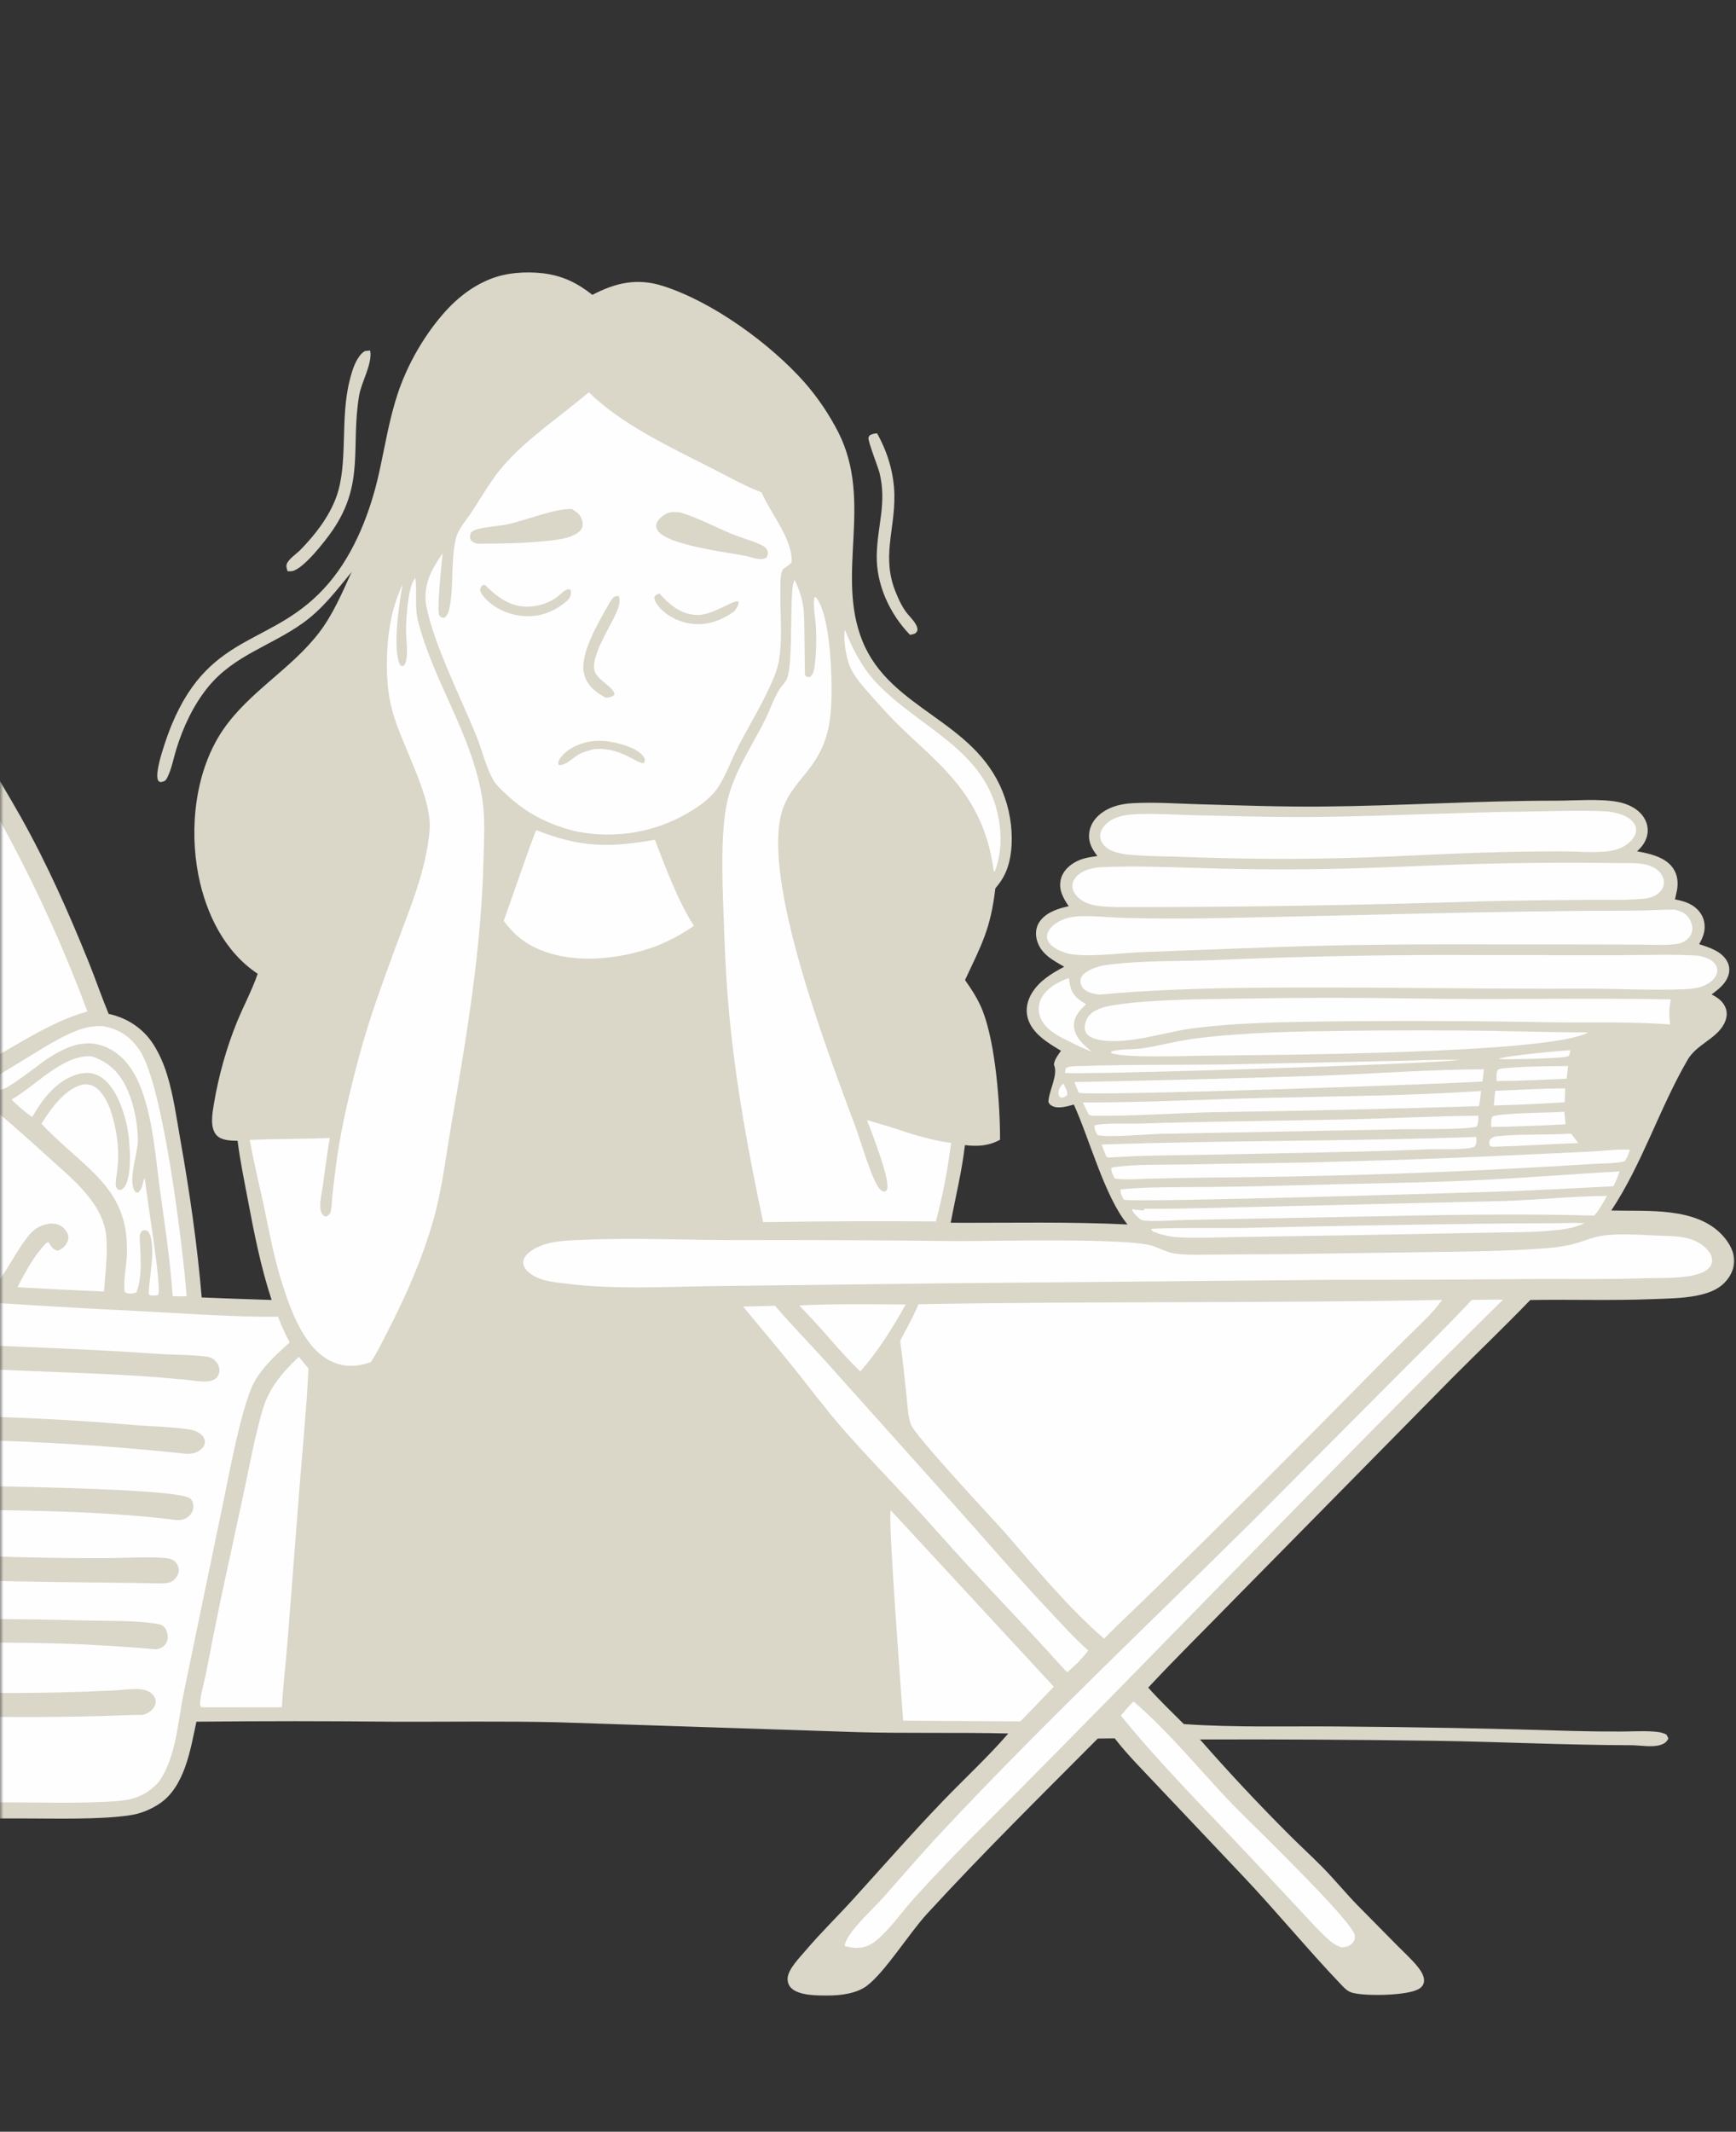 <?xml version="1.0" encoding="UTF-8"?> <svg xmlns="http://www.w3.org/2000/svg" width="255" height="313" viewBox="0 0 255 313" fill="none"><rect x="0" y="0" width="255" height="313" fill="#333333" stroke="none"/><mask id="mask0_633_1195" style="mask-type:alpha" maskUnits="userSpaceOnUse" x="0" y="0" width="255" height="313"><rect width="255" height="313" fill="#F2F2F2"></rect></mask><g mask="url(#mask0_633_1195)"><path d="M79.824 40.13C77.233 39.836 74.377 40.008 71.944 40.998C68.82 42.269 66.389 44.424 64.299 47.038C61.758 50.217 59.681 53.991 58.404 57.851C57.162 61.605 56.539 65.566 55.684 69.42C54.424 75.1 52.118 81.111 48.325 85.586C40.347 95 31.047 92.408 25.235 106.379C24.65 107.783 22.598 113.331 23.212 114.553C23.335 114.797 23.332 114.726 23.628 114.84C24.155 114.721 24.32 114.673 24.581 114.152C25.205 112.91 25.483 111.35 25.893 110.019C26.9 106.75 28.417 103.502 30.592 100.843C34.396 96.191 39.841 94.829 44.533 91.448C47.436 89.356 49.402 86.696 51.654 83.983C50.287 86.986 48.919 90.196 46.915 92.831C42.818 98.217 36.563 101.576 32.744 107.186C28.679 113.158 27.77 121.557 29.149 128.524C30.264 134.157 32.971 139.732 37.854 142.98C37.021 145.4 35.783 147.677 34.814 150.046C33.263 153.835 32.089 158.062 31.416 162.102C31.194 163.431 30.806 165.529 31.775 166.642C32.504 167.479 33.881 167.475 34.901 167.504C35.253 170.344 35.84 173.163 36.37 175.974C37.315 180.986 38.297 186.019 39.899 190.871C36.474 190.767 33.051 190.644 29.628 190.503C28.964 182.692 27.866 175.097 26.499 167.385C25.936 164.209 25.495 160.891 24.545 157.804C24.071 156.264 23.407 154.719 22.54 153.356C21.044 151.003 18.673 149.447 15.964 148.869C14.914 146.36 14.04 143.772 13.02 141.248C10.066 133.938 6.902 126.813 3.04 119.928C-0.59 113.534 -4.456 107.286 -8.559 101.184C-11.013 97.509 -27.115 74.989 -30.079 74.452C-30.491 74.377 -30.901 74.574 -31.221 74.819C-34.207 77.099 -46.209 105.757 -48.039 110.681C-50.218 116.589 -52.158 122.575 -53.861 128.637C-54.968 132.565 -56.046 136.525 -56.878 140.521C-57.341 142.743 -57.459 145.229 -58.216 147.358C-58.959 149.445 -60.515 151.328 -61.605 153.256C-64.349 158.113 -68.133 166.076 -68.69 171.534C-69.295 177.468 -67.537 195.783 -63.904 200.095C-63.82 200.195 -63.733 200.293 -63.645 200.389C-63.556 200.484 -63.465 200.578 -63.372 200.669C-63.279 200.76 -63.183 200.849 -63.086 200.935C-62.988 201.022 -62.888 201.106 -62.787 201.187C-62.685 201.269 -62.581 201.348 -62.475 201.424C-62.37 201.501 -62.263 201.575 -62.153 201.646C-62.044 201.717 -61.933 201.785 -61.82 201.851C-61.708 201.917 -61.593 201.98 -61.478 202.04C-61.362 202.1 -61.245 202.158 -61.126 202.212C-61.008 202.266 -60.888 202.318 -60.767 202.366C-60.646 202.415 -60.523 202.46 -60.4 202.502C-60.277 202.545 -60.153 202.584 -60.027 202.621C-59.902 202.657 -59.776 202.69 -59.649 202.72C-59.522 202.75 -59.395 202.777 -59.266 202.801C-59.138 202.825 -59.01 202.846 -58.88 202.863C-58.751 202.881 -58.621 202.895 -58.491 202.906C-58.321 204.714 -58.14 206.521 -57.949 208.326C-59.283 208.91 -60.364 209.707 -61.157 210.952C-61.986 212.252 -62.324 213.709 -62.411 215.23C-62.629 219.049 -61.713 222.858 -61.149 226.616C-60.626 230.101 -60.227 233.646 -59.446 237.083C-58.49 241.293 -56.428 244.205 -52.766 246.503C-52.328 248.621 -51.953 250.749 -51.643 252.889C-56.174 252.289 -60.565 251.681 -64.912 250.173C-66.158 249.741 -71.23 247.168 -72.039 247.422C-72.436 247.546 -72.735 247.839 -72.896 248.217C-73.028 248.52 -73.054 248.925 -72.86 249.211C-72.328 250.012 -70.918 250.549 -70.077 250.954C-63.904 253.928 -57.494 254.8 -50.783 255.649C-50.443 257.752 -50.013 259.745 -48.458 261.326C-47.456 262.345 -46.141 263.024 -44.752 263.336C-42.264 263.895 -34.715 263.287 -31.743 263.25C-29.84 264.3 -27.993 265.117 -25.867 265.607C-22.339 266.419 -18.53 266.504 -14.925 266.668C-8.796 266.937 -2.664 267.048 3.471 267.002C8.094 267.007 14.791 267.196 19.174 266.519C20.661 266.289 22.017 265.73 23.283 264.925C27.137 262.472 27.967 256.905 28.85 252.794C38.556 252.692 48.263 252.693 57.969 252.797C65.961 252.82 73.938 252.693 81.929 252.88L126.205 254.336C133.506 254.53 140.812 254.346 148.111 254.524C145.105 257.995 141.646 261.175 138.458 264.491C133.941 269.188 129.661 274.075 125.283 278.897C123.031 281.379 120.616 283.721 118.442 286.272C117.548 287.35 115.694 289.145 115.688 290.563C115.686 291.061 115.864 291.545 116.222 291.898C117.363 293.022 120.014 292.996 121.529 293C123.428 293.005 125.837 292.727 127.379 291.538C130.08 289.457 133.51 283.902 136.162 281.012C144.261 272.184 152.805 263.76 161.253 255.269L163.738 255.24C165.698 257.766 167.977 260.005 170.156 262.338L182.606 275.488C187.537 280.693 192.126 286.311 197.072 291.474C197.532 291.954 197.974 292.417 198.639 292.591C198.714 292.611 198.791 292.625 198.867 292.643C200.813 293.102 206.6 293.016 208.34 292.075C208.758 291.849 209.092 291.488 209.164 291.005C209.277 290.257 208.795 289.484 208.359 288.92C207.472 287.773 206.316 286.748 205.297 285.716L199.378 279.721C197.637 277.934 196.06 275.992 194.312 274.215C192.674 272.551 190.942 270.979 189.295 269.323C184.798 264.825 180.454 260.185 176.261 255.402C187.737 255.369 199.214 255.434 210.69 255.596C220.34 255.739 229.975 256.226 239.628 256.25C240.955 256.253 242.738 256.611 243.991 256.18C244.489 256.009 244.841 255.758 245.062 255.264C245.079 255.224 244.81 254.744 244.781 254.69C244.194 254.365 243.545 254.286 242.882 254.24C241.292 254.13 239.641 254.231 238.043 254.238C235.632 254.242 233.221 254.213 230.811 254.149C219.448 253.796 208.083 253.579 196.716 253.499C189.153 253.424 181.43 253.678 173.889 253.142C172.126 251.383 170.317 249.65 168.659 247.791C172.888 243.254 177.33 238.899 181.656 234.454L213.431 202.205C217.204 198.421 221.072 194.727 224.779 190.878C230.774 190.778 236.762 190.989 242.755 190.748C244.935 190.66 247.184 190.656 249.327 190.215C250.64 189.944 251.987 189.517 253.012 188.623C253.953 187.802 254.667 186.593 254.734 185.327C254.812 183.861 253.989 182.452 253.032 181.404C249.149 177.155 241.907 177.88 236.679 177.738C241.256 170.842 243.74 162.756 247.896 155.606C249.189 153.382 251.936 152.616 253.169 150.473C253.571 149.773 253.788 148.899 253.519 148.112C253.159 147.057 252.365 146.509 251.42 146.015C252.378 145.283 253.342 144.578 253.809 143.417C254.081 142.74 254.095 141.971 253.775 141.306C253.003 139.703 251.148 139.139 249.59 138.629C249.9 138.066 250.176 137.527 250.31 136.893C250.512 135.933 250.358 134.905 249.792 134.091C248.878 132.778 247.529 132.34 246.04 132.055C246.137 131.643 246.228 131.23 246.312 130.815C246.541 129.648 246.436 128.428 245.727 127.434C244.577 125.822 242.313 125.329 240.477 124.997C241.124 124.391 241.65 123.731 241.899 122.865C242.172 121.916 242.024 120.949 241.511 120.108C240.699 118.773 239.169 118.035 237.678 117.749C235.005 117.238 231.191 117.566 228.423 117.565C217.008 117.559 205.635 118.329 194.227 118.424C188.151 118.475 182.094 118.256 176.021 118.083C172.825 117.992 169.544 117.75 166.352 117.933C164.739 118.025 163.164 118.381 161.836 119.349C160.896 120.035 160.169 121.025 160.006 122.198C159.811 123.609 160.357 124.607 161.194 125.688C160.004 125.867 158.955 125.998 157.885 126.61C156.909 127.169 156.056 128.033 155.811 129.164C155.484 130.681 156.168 131.856 156.981 133.059C156.802 133.098 156.624 133.139 156.446 133.181C155.003 133.523 153.333 134.2 152.564 135.558C152.117 136.347 152.085 137.236 152.329 138.096C152.894 140.089 154.667 140.988 156.324 141.948C154.494 142.91 152.686 143.995 151.576 145.809C150.904 146.906 150.614 148.183 150.954 149.444C151.576 151.751 153.943 153.136 155.848 154.282C155.42 154.896 154.895 155.55 154.805 156.309C155.498 157.792 154.061 160.106 154 161.792C154.161 162.142 154.245 162.232 154.615 162.415C155.473 162.837 156.861 162.429 157.732 162.178C160.039 167.201 162.261 175.727 165.626 179.788C156.991 179.359 148.295 179.572 139.647 179.536C140.36 175.715 141.289 172.011 141.739 168.136C143.621 168.355 145.187 168.269 146.894 167.353C146.906 162.103 146.231 153.356 144.384 148.528C143.733 146.825 142.795 145.38 141.751 143.896C144.219 138.636 145.501 136.396 146.207 130.43C147.015 129.491 147.595 128.565 147.995 127.391C148.36 126.321 148.538 125.184 148.594 124.058C148.61 123.724 148.618 123.391 148.616 123.057C148.614 122.723 148.603 122.39 148.583 122.056C148.563 121.723 148.534 121.391 148.496 121.059C148.458 120.727 148.411 120.397 148.355 120.068C148.299 119.739 148.234 119.412 148.161 119.086C148.087 118.761 148.005 118.437 147.913 118.116C147.822 117.795 147.722 117.477 147.613 117.161C147.505 116.846 147.387 116.533 147.262 116.224C143.036 105.682 130.8 104.229 126.702 94.169C122.691 84.323 128.334 73.746 123.136 63.462C122.463 62.151 121.714 60.884 120.888 59.664C120.062 58.444 119.165 57.278 118.197 56.166C113.157 50.48 104.71 44.325 97.406 41.998C93.599 40.785 90.475 41.496 87.011 43.293C84.769 41.525 82.672 40.506 79.824 40.13Z" fill="#DAD6C8"></path><path d="M-32.526 189.463C-36.149 189.213 -44.276 188.928 -47.203 191.061C-47.618 191.364 -47.82 191.645 -47.898 192.148C-46.656 194.843 -42.433 194.789 -40.829 199.965C-39.768 203.391 -39.764 208.55 -39.47 212.25C-38.865 219.893 -38.141 227.525 -37.299 235.145C-36.654 241.423 -36.312 248.137 -34.395 254.175C-33.576 256.752 -32.508 259.072 -30.433 260.871C-28.839 262.253 -26.936 262.982 -24.891 263.418C-21.663 264.106 -18.22 264.214 -14.93 264.357C-9.625 264.588 -4.341 264.634 0.967 264.639C6.299 264.645 11.717 264.834 17.038 264.47C19.745 264.285 21.63 263.564 23.435 261.503C25.896 257.775 26.109 252.939 26.97 248.653L32.645 221.299C33.559 216.962 35.358 206.991 37.177 203.271C38.33 200.914 40.621 198.831 42.551 197.112C41.901 195.875 41.33 194.642 40.84 193.334C33.988 193.389 27.123 192.834 20.281 192.503C2.668 191.649 -14.912 190.296 -32.526 189.463Z" fill="#FEFEFE"></path><path d="M-28.304 196.363C-29.735 196.285 -31.707 195.952 -33.043 196.491C-33.543 196.692 -33.884 197.021 -34.065 197.54C-34.237 198.029 -34.151 198.794 -33.856 199.221C-33.726 199.41 -33.594 199.509 -33.403 199.634C-33.077 199.847 -32.624 199.917 -32.245 199.944C-31.152 200.02 -30.02 199.922 -28.919 199.952L-19.578 200.239L4.274 201.299C11.598 201.606 19.006 201.775 26.301 202.501C27.656 202.507 30.273 203.22 31.431 202.567C31.822 202.347 32.097 201.994 32.189 201.549C32.311 200.962 32.103 200.342 31.711 199.9C31.38 199.527 30.897 199.267 30.404 199.201C28.191 198.903 25.769 198.946 23.527 198.809C18.504 198.461 13.477 198.183 8.445 197.977L-28.304 196.363Z" fill="#DAD6C8"></path><path d="M-27.507 207.365C-28.415 207.271 -29.805 207.087 -30.636 207.519C-31.189 207.805 -31.6 208.389 -31.816 208.955C-31.792 209.239 -31.829 209.419 -31.649 209.656C-31.003 210.508 -29.555 210.777 -28.552 210.89C-20.361 211.81 -11.98 211.295 -3.753 211.435C6.178 211.667 16.084 212.292 25.966 213.312C27.098 213.433 28.213 213.68 29.235 213.03C29.651 212.765 30.027 212.36 30.09 211.849C30.134 211.493 30.005 211.157 29.787 210.88C29.413 210.403 28.846 210.129 28.266 209.987C26.526 209.561 21.795 209.414 19.774 209.243C11.451 208.522 3.112 208.084 -5.242 207.929C-9.619 207.851 -14.001 208.025 -18.378 207.916C-21.428 207.84 -24.466 207.606 -27.507 207.365Z" fill="#DAD6C8"></path><path d="M-27.906 217.382C-28.708 217.249 -29.943 217.113 -30.672 217.538C-31.049 217.757 -31.305 218.188 -31.436 218.595C-31.572 219.018 -31.532 219.435 -31.272 219.807C-30.765 220.53 -29.746 220.791 -28.924 220.906C-23.455 221.669 -16.175 221.558 -10.582 221.626C1.167 221.769 13.14 221.697 24.816 223.049C25.768 223.169 26.721 223.391 27.553 222.765C28.008 222.421 28.337 221.969 28.399 221.391C28.451 220.911 28.313 220.392 27.964 220.045C26.102 218.192 -13.92 218.113 -19.57 217.951C-22.354 217.848 -25.133 217.658 -27.906 217.382Z" fill="#DAD6C8"></path><path d="M-28.56 226.748C-29.156 226.71 -29.831 226.682 -30.355 227.026C-30.773 227.301 -31.209 227.956 -31.259 228.461C-31.302 228.903 -31.091 229.243 -30.79 229.541C-30.313 230.012 -29.553 230.273 -28.914 230.412C-26.079 231.027 -21.961 231.049 -18.977 231.275C-4.785 232.354 9.447 232.23 23.67 232.487C24.18 232.477 24.825 232.46 25.276 232.191C25.721 231.926 26.155 231.297 26.248 230.793C26.342 230.28 26.119 229.697 25.758 229.33C25.462 229.029 25.112 228.893 24.708 228.823C22.843 228.498 17.496 228.786 15.31 228.787C0.581 228.796 -13.898 228.14 -28.56 226.748Z" fill="#DAD6C8"></path><path d="M-30.049 236.765C-30.458 236.792 -30.881 236.81 -31.216 237.086C-31.582 237.388 -31.778 237.915 -31.85 238.37C-31.941 238.94 -31.859 239.581 -31.465 240.028C-31.175 240.355 -30.871 240.409 -30.46 240.481C-27.377 241.024 -23.814 240.867 -20.667 240.966C-10.812 241.278 -0.943 241.046 8.916 241.319C13.576 241.47 18.228 241.751 22.873 242.16C23.217 242.136 23.486 242.045 23.783 241.874C23.834 241.845 23.884 241.813 23.932 241.779C23.98 241.745 24.026 241.708 24.07 241.668C24.114 241.629 24.156 241.588 24.196 241.544C24.235 241.5 24.273 241.455 24.308 241.408C24.343 241.36 24.376 241.311 24.406 241.26C24.436 241.209 24.463 241.157 24.488 241.103C24.512 241.05 24.534 240.995 24.553 240.939C24.572 240.883 24.588 240.826 24.601 240.769C24.732 240.214 24.539 239.411 24.19 238.966C23.887 238.58 23.439 238.491 22.981 238.415C19.724 237.876 15.553 238.027 12.197 237.926C2.582 237.636 -7.03 237.763 -16.643 237.52C-21.12 237.417 -25.589 237.165 -30.049 236.765Z" fill="#DAD6C8"></path><path d="M-27.407 247.315C-27.811 247.255 -28.218 247.202 -28.626 247.175C-29.271 247.132 -29.701 247.209 -30.194 247.663C-30.632 248.067 -31.163 248.577 -31.137 249.221C-31.127 249.503 -30.933 249.776 -30.728 249.956C-30.199 250.418 -29.5 250.635 -28.825 250.776C-26.158 251.334 -21.958 251.279 -19.11 251.444C-6.144 252.196 6.827 252.314 19.805 251.797C20.248 251.799 20.838 251.859 21.26 251.711C21.909 251.484 22.592 250.947 22.809 250.27C22.957 249.809 22.842 249.353 22.564 248.968C22.529 248.92 22.491 248.873 22.452 248.828C21.928 248.234 21.091 248.048 20.332 248.012C19.152 247.955 17.876 248.155 16.689 248.213C14.054 248.338 11.418 248.433 8.781 248.499C0.265 248.694 -8.245 248.551 -16.749 248.072C-20.281 247.884 -23.907 247.806 -27.407 247.315Z" fill="#DAD6C8"></path><path d="M-19.782 90.747C-21.029 91.093 -22.131 92.168 -23.367 92.633C-28.138 94.427 -32.808 94.144 -37.706 93.14C-40.188 99.431 -42.974 105.603 -45.387 111.921C-48.075 118.957 -50.379 126.365 -52.261 133.654C-54.153 140.985 -55.617 148.681 -56.313 156.223C-56.769 161.165 -56.831 166.076 -56.874 171.034C-57.088 196.033 -53.463 221.157 -49.606 245.809C-45.996 245.332 -42.275 245.355 -38.636 245.256C-39.856 234.988 -40.909 224.702 -41.796 214.399C-42.158 210.438 -42.117 206.316 -42.7 202.4C-43.323 198.212 -45.365 197.485 -48.44 195.183C-49.367 194.489 -50.261 193.51 -50.393 192.308C-50.48 191.513 -50.166 190.813 -49.677 190.203C-47.534 187.529 -43.905 187.322 -40.771 186.954C-40.438 176.936 -39.138 168.257 -34.905 159.074C-33.746 156.559 -32.478 154.054 -30.822 151.827C-28.837 149.158 -26.128 146.732 -22.707 146.286C-15.399 145.334 -7.829 151.957 -2.474 156.17C2.458 153.474 7.386 150.054 12.834 148.504C12.024 146.32 11.177 144.151 10.293 141.996C9.409 139.841 8.49 137.701 7.534 135.577C6.578 133.453 5.587 131.346 4.56 129.255C3.533 127.165 2.471 125.092 1.374 123.038C0.277 120.983 -0.854 118.947 -2.02 116.931C-3.186 114.914 -4.385 112.918 -5.618 110.942C-6.851 108.966 -8.117 107.011 -9.416 105.078C-10.715 103.144 -12.046 101.234 -13.409 99.345C-15.48 96.451 -17.533 93.506 -19.782 90.747Z" fill="#FEFEFE"></path><path d="M86.493 57.601C82.476 61.013 77.281 64.481 73.888 68.446C72.138 70.491 70.765 72.904 69.302 75.157C68.541 76.328 67.346 77.588 66.998 78.943C66.158 82.206 66.714 86.061 65.99 89.392C65.865 89.969 65.706 90.407 65.208 90.739L64.775 90.628C64.684 90.518 64.552 90.433 64.503 90.3C64.156 89.354 64.874 82.734 65.012 81.233C64.15 82.556 63.254 83.861 62.82 85.399C62.509 86.502 62.387 87.799 62.61 88.93C63.761 94.768 67.747 102.519 70.073 108.313C70.876 110.313 71.406 112.755 72.503 114.593C72.94 115.326 73.714 116.021 74.332 116.604C77.062 119.18 79.943 120.75 83.528 121.788C83.87 121.89 84.216 121.979 84.564 122.055C84.938 122.132 85.313 122.2 85.69 122.259C86.067 122.318 86.445 122.368 86.825 122.409C87.204 122.449 87.584 122.48 87.965 122.502C88.346 122.524 88.728 122.536 89.109 122.539C89.491 122.542 89.872 122.536 90.254 122.521C90.635 122.505 91.015 122.48 91.395 122.446C91.775 122.411 92.154 122.368 92.532 122.315C92.91 122.262 93.286 122.2 93.661 122.128C94.036 122.057 94.409 121.977 94.78 121.887C95.151 121.797 95.519 121.699 95.885 121.591C96.251 121.483 96.615 121.366 96.975 121.241C97.335 121.115 97.692 120.981 98.046 120.838C98.4 120.695 98.75 120.543 99.096 120.383C99.442 120.223 99.785 120.054 100.123 119.877C100.46 119.7 100.794 119.515 101.123 119.322C101.452 119.128 101.776 118.927 102.095 118.718C103.259 117.946 104.419 117.055 105.254 115.921C106.463 114.279 107.412 111.614 108.37 109.75C110.132 106.322 112.226 102.995 113.696 99.427C113.899 98.939 114.069 98.44 114.205 97.93C114.341 97.42 114.443 96.903 114.511 96.379C114.934 93.268 114.575 90.036 114.633 86.9C114.649 86.016 114.589 84.993 114.792 84.131C114.902 83.663 115.051 83.502 115.447 83.26C115.811 83.038 116.019 82.843 116.3 82.522C116.381 79.123 113.334 75.572 111.996 72.574L111.878 72.308C109.449 71.379 107.093 70.051 104.775 68.867C98.601 65.713 91.487 62.458 86.493 57.601Z" fill="#FEFEFE"></path><path d="M99.954 75.249C99.333 75.171 98.621 75.127 98.025 75.359C97.512 75.56 96.659 76.23 96.481 76.776C96.352 77.173 96.368 77.468 96.579 77.837C97.85 80.055 107.019 81.104 109.651 81.643C110.612 81.89 111.721 82.38 112.631 81.845C112.782 81.44 112.872 81.248 112.703 80.812C112.567 80.461 112.25 80.217 111.921 80.06C110.483 79.374 108.879 78.97 107.403 78.359C104.926 77.334 102.526 76.021 99.954 75.249Z" fill="#DAD6C8"></path><path d="M84.014 74.743C81.558 74.62 77.299 76.387 74.637 76.963C73.212 77.271 71.719 77.299 70.308 77.656C69.863 77.769 69.528 77.877 69.174 78.186C69.039 78.613 69.002 78.815 69.114 79.251C69.498 79.67 69.623 79.682 70.151 79.835C73.336 79.814 76.597 79.792 79.769 79.477C81.324 79.323 84.41 79.114 85.374 77.724C85.632 77.353 85.607 76.895 85.519 76.473C85.334 75.591 84.741 75.187 84.014 74.743Z" fill="#DAD6C8"></path><path d="M90.871 87.479L90.238 87.608C89.826 87.961 89.593 88.391 89.336 88.86C87.942 91.4 84.914 96.254 85.868 99.225C86.358 100.748 87.585 101.729 88.965 102.433C89.459 102.401 89.912 102.367 90.262 101.982C90.208 100.912 87.869 99.929 87.385 98.64C86.63 96.633 89.442 92.332 90.332 90.388C90.746 89.486 91.243 88.461 90.871 87.479Z" fill="#DAD6C8"></path><path d="M71.167 85.839C71.094 85.864 71.015 85.875 70.949 85.914C70.595 86.12 70.589 86.313 70.522 86.676C70.627 86.977 70.731 87.2 70.929 87.454C72.277 89.179 74.519 90.22 76.671 90.429C79.218 90.676 81.326 89.883 83.242 88.261C83.39 88.101 83.58 87.92 83.682 87.722C83.884 87.329 83.923 87.004 83.828 86.588C83.459 86.496 83.381 86.496 83.022 86.697C82.627 86.918 82.24 87.335 81.876 87.616C80.714 88.514 79.103 89.034 77.642 89.076C74.931 89.156 73.001 87.622 71.167 85.839Z" fill="#DAD6C8"></path><path d="M96.863 87.151C96.445 87.292 96.38 87.29 96.122 87.64C96.124 88.021 96.228 88.272 96.427 88.588C97.396 90.126 99.343 91.178 101.092 91.502C103.61 91.97 105.762 91.23 107.795 89.795C107.834 89.756 107.876 89.719 107.912 89.677C108.227 89.307 108.514 88.806 108.493 88.311C107.612 88.061 104.703 90.392 102.311 90.296C99.954 90.202 98.37 88.784 96.863 87.151Z" fill="#DAD6C8"></path><path d="M88.818 108.8C88.12 108.781 87.422 108.758 86.729 108.866C85.138 109.113 83.163 109.985 82.252 111.382C82.028 111.725 81.943 111.904 82.05 112.312C83.023 112.522 84.312 111.097 85.18 110.678C85.782 110.388 86.462 110.213 87.103 110.027C90.978 109.498 93.641 112.251 94.589 112.047C94.724 111.643 94.799 111.514 94.54 111.121C93.593 109.68 90.398 108.959 88.818 108.8Z" fill="#DAD6C8"></path><path d="M211.839 190.866C186.207 191.359 160.553 191.041 134.917 191.499C134.15 193.343 133.15 195.103 132.224 196.872C132.597 199.493 132.846 202.132 133.137 204.764C133.293 206.179 133.335 207.792 133.795 209.146C134.35 210.783 146.009 223.213 147.778 225.199C152.252 230.395 157.004 236.141 162.184 240.608C164.613 238.117 167.199 235.77 169.665 233.314C179.865 223.332 189.969 213.254 199.976 203.079C202.253 200.747 204.557 198.441 206.887 196.162C208.575 194.492 210.453 192.803 211.839 190.866Z" fill="#FEFEFE"></path><path d="M60.998 84.873C59.909 86.025 59.639 91.008 59.641 92.639C59.643 93.995 59.995 95.993 59.577 97.269C59.458 97.632 59.405 97.662 59.087 97.829L58.764 97.632C57.606 95.267 58.648 88.431 59.146 85.781C57.631 89.002 57.017 92.307 56.867 95.857C56.745 98.735 56.873 101.519 57.611 104.312C58.962 109.42 63.508 116.924 63.104 121.885C62.631 127.692 60.204 133.377 58.21 138.794C56.235 144.161 54.257 149.501 52.772 155.03C51.484 159.824 50.268 164.863 49.538 169.772C49.283 171.604 49.053 173.44 48.846 175.278C48.758 176.102 48.762 177.075 48.57 177.872C48.474 178.269 48.276 178.412 47.948 178.615C47.688 178.56 47.597 178.596 47.419 178.371C47.129 178.003 47.059 177.595 47.04 177.137C47.002 176.191 47.269 175.243 47.395 174.31C47.721 171.894 48.029 169.489 48.442 167.085C44.522 167.249 40.596 167.2 36.674 167.372C37.311 170.768 38.124 174.151 38.857 177.529C39.571 181.094 40.28 184.707 41.364 188.181C42.594 192.124 44.578 197.859 48.528 199.821C50.493 200.797 52.449 200.716 54.463 200.002C55.374 198.651 56.083 197.15 56.831 195.704C59.587 190.38 62.007 184.921 63.651 179.145C64.977 174.488 65.515 169.628 66.341 164.865C68.564 152.057 70.687 139.448 71.016 126.419C71.095 123.27 71.315 120.06 70.786 116.941C69.21 107.636 63.645 100.028 61.401 91.169C60.869 89.067 61.304 86.973 60.998 84.873Z" fill="#FEFEFE"></path><path d="M116.738 85.176C115.846 86.069 116.61 96.987 115.626 99.597C115.424 100.134 114.908 100.598 114.587 101.079C113.707 102.398 113.12 104.199 112.402 105.648C110.473 109.541 107.78 113.391 106.826 117.681C105.859 122.024 106.084 128.641 106.24 133.156C106.422 138.423 106.616 143.709 107.115 148.958C108.094 159.241 109.948 169.355 112.103 179.448C120.559 179.309 129.015 179.273 137.472 179.341C138.497 175.498 139.192 171.763 139.717 167.818C136.758 167.441 133.843 166.5 131.023 165.55L127.351 164.452C128.019 166.22 130.812 173.281 130.299 174.642C130.206 174.887 130.11 174.873 129.894 174.979C129.577 174.888 129.396 174.778 129.182 174.531C128.068 173.243 126.448 167.576 125.737 165.658C121.878 155.245 112.548 131.142 114.59 120.267C115.773 113.972 121.383 113.421 122.053 104.254C122.323 100.56 122.122 90.333 119.813 87.662L119.615 87.73C119.408 89.056 119.761 90.635 119.84 91.984C119.947 93.816 119.894 95.907 119.667 97.734C119.581 98.425 119.489 98.992 118.924 99.433L118.478 99.361C118.399 99.269 118.288 99.198 118.242 99.087C118.198 98.978 118.213 90.686 118.021 89.293C117.815 87.798 117.385 86.534 116.738 85.176Z" fill="#FEFEFE"></path><path d="M243.644 181.433C240.925 181.321 237.775 181.03 235.095 181.48C233.99 181.665 232.879 182.131 231.805 182.46C230.395 182.891 228.907 183.123 227.44 183.244C221.302 183.749 215.058 183.76 208.9 183.852L189.666 184.134L178.945 184.198C176.931 184.205 174.752 184.326 172.756 184.083C171.542 183.936 170.458 183.325 169.313 182.939C165.713 181.724 146.1 182.235 140.58 182.222C129.677 182.101 118.774 182.055 107.871 182.084C100.569 182.081 93.175 181.71 85.886 182.033C83.452 182.141 80.765 182.126 78.575 183.32C77.878 183.7 77.015 184.319 76.864 185.159C76.788 185.583 76.945 185.994 77.204 186.324C78.464 187.928 80.984 188.246 82.88 188.439C89.977 189.382 97.823 188.928 105.003 188.833L138.133 188.434L196.044 187.909C205.777 187.925 215.51 187.886 225.243 187.791C230.676 187.769 236.127 187.865 241.557 187.683C243.882 187.605 248.968 187.889 250.793 186.396C251.199 186.063 251.485 185.597 251.492 185.058C251.501 184.41 251.128 183.836 250.694 183.386C248.817 181.438 246.13 181.504 243.644 181.433Z" fill="#FEFEFE"></path><path d="M-0.477 163.218C-4.528 164.788 -10.513 170.501 -13.25 173.846C-16.918 178.329 -17.721 182.036 -17.142 187.714C-11.894 188.349 -6.129 188.848 -0.848 188.992C0.862 186.814 2.097 184.283 3.725 182.042C4.736 180.651 5.61 179.919 7.325 179.651C7.749 179.659 8.194 179.661 8.595 179.821C9.187 180.056 9.81 180.68 9.988 181.3C10.114 181.743 10.005 182.19 9.772 182.574C9.463 183.085 9.006 183.502 8.419 183.639C7.759 183.474 7.488 182.94 7.128 182.397L6.853 182.458C5.15 184.142 3.635 186.86 2.572 189.009C6.803 189.246 11.036 189.455 15.27 189.636C15.48 187.073 15.808 184.319 15.631 181.756C15.281 176.682 10.522 173.03 7.052 169.866C4.58 167.608 2.07 165.392 -0.477 163.218Z" fill="#FEFEFE"></path><path d="M237.649 126.724C230.183 126.619 222.64 126.676 215.178 126.909C207.629 127.144 200.098 127.555 192.543 127.626C187.201 127.693 181.86 127.636 176.521 127.456C171.682 127.327 166.733 127.107 161.897 127.326C160.704 127.38 159.416 127.622 158.458 128.385C157.938 128.799 157.497 129.434 157.516 130.127C157.531 130.679 157.846 131.221 158.214 131.614C159.71 133.214 162.122 133.092 164.136 133.188C182.083 133.201 200.025 132.916 217.963 132.333C223.153 132.221 228.344 132.149 233.535 132.117C236.111 132.091 238.792 132.212 241.354 131.971C242.199 131.892 243.024 131.673 243.677 131.099C244.1 130.727 244.393 130.211 244.414 129.64C244.438 128.977 244.1 128.366 243.643 127.909C242.196 126.463 239.553 126.766 237.649 126.724Z" fill="#FEFEFE"></path><path d="M220.773 190.833C219.243 190.791 217.707 190.846 216.177 190.87C212.224 195.114 208.047 199.16 203.962 203.277L183.977 223.342C168.616 238.579 152.85 253.436 138.073 269.257C135.177 272.358 132.414 275.594 129.598 278.768C128.258 280.279 124.231 283.879 124.071 285.728C124.669 285.893 125.234 286.015 125.859 286.01C127.326 286 128.284 285.36 129.321 284.389C131.155 282.673 132.652 280.512 134.338 278.642C137.564 275.09 140.884 271.628 144.297 268.256C169.962 242.617 194.896 216.261 220.773 190.833Z" fill="#FEFEFE"></path><path d="M236.049 119.138C232.299 118.943 228.464 119.105 224.711 119.152C214.702 119.276 204.71 119.774 194.704 119.939C188.342 120.044 181.96 119.844 175.598 119.698C172.855 119.634 170.076 119.444 167.335 119.524C165.905 119.566 164.376 119.702 163.135 120.475C162.461 120.895 161.744 121.623 161.624 122.446C161.545 122.99 161.676 123.478 162.003 123.915C162.845 125.041 164.295 125.276 165.589 125.471C168.599 125.755 171.697 125.732 174.724 125.847C182.946 126.152 191.169 126.182 199.393 125.937C205.238 125.766 211.078 125.402 216.924 125.218C221.081 125.072 225.24 125 229.4 125.003C231.566 125.002 233.876 125.234 236.019 125.011C236.971 124.912 237.892 124.676 238.707 124.159C239.386 123.728 240.184 122.974 240.302 122.131C240.379 121.582 240.236 121.124 239.882 120.706C238.968 119.627 237.382 119.306 236.049 119.138Z" fill="#FEFEFE"></path><path d="M246.044 133.561C243.953 133.548 241.863 133.698 239.77 133.701C219.514 133.74 199.278 134.419 179.027 134.803C174.418 134.898 169.81 134.888 165.201 134.774C163.113 134.724 160.995 134.47 158.912 134.519C158.007 134.54 157.104 134.649 156.252 134.971C155.333 135.318 154.301 135.989 153.912 136.934C153.748 137.333 153.74 137.757 153.941 138.147C154.444 139.123 155.583 139.577 156.549 139.913C156.603 139.929 156.656 139.948 156.71 139.963C159.259 140.677 164.955 139.897 167.831 139.795C176.807 139.477 185.786 139.059 194.765 138.846C206.99 138.557 219.264 138.687 231.495 138.675L240.901 138.695C242.699 138.701 244.654 138.857 246.426 138.572C246.794 138.513 247.018 138.454 247.341 138.264C247.912 137.927 248.376 137.47 248.532 136.808C248.69 136.141 248.482 135.442 248.126 134.874C247.617 134.062 246.93 133.801 246.044 133.561Z" fill="#FEFEFE"></path><path d="M43.898 199.219C41.524 201.457 39.525 203.779 38.588 206.961C37.445 210.841 36.712 214.915 35.868 218.872L32.509 234.436C31.726 238.192 30.974 241.954 30.254 245.722C29.993 247.072 29.535 248.519 29.394 249.876C29.357 250.237 29.372 250.348 29.537 250.655L30.07 250.692L41.407 250.678C41.583 247.396 41.991 244.104 42.251 240.825L44.047 217.737C44.497 212.139 45.049 206.533 45.312 200.922C44.82 200.375 44.365 199.788 43.898 199.219Z" fill="#FEFEFE"></path><path d="M249.49 140.324C245.801 140.077 241.997 140.247 238.295 140.244L217.644 140.236C204.571 140.152 191.504 140.395 178.444 140.966C173.329 141.157 168.017 141.012 162.942 141.624C161.929 141.746 160.908 141.985 160.001 142.465C159.477 142.743 158.857 143.163 158.731 143.786C158.641 144.228 158.758 144.608 158.999 144.979C159.486 145.728 160.651 145.903 161.443 146.042C168.752 145.355 176.71 145.107 184.07 145.037C200.329 144.883 216.587 145.237 232.847 145.164C237.784 145.141 242.799 145.469 247.725 145.225C248.636 145.18 249.534 145.067 250.375 144.691C251.128 144.356 251.908 143.775 252.169 142.959C252.306 142.534 252.26 142.077 252.03 141.693C251.514 140.829 250.407 140.519 249.49 140.324Z" fill="#FEFEFE"></path><path d="M130.846 221.755C130.378 222.543 132.426 249.222 132.66 252.644L149.89 252.749L152.218 250.345L154.792 247.657L130.846 221.755Z" fill="#FEFEFE"></path><path d="M78.782 121.891C78.439 122.353 74.588 133.589 73.995 135.208C75.204 136.864 76.671 138.216 78.53 139.105C83.94 141.692 90.754 140.934 96.219 138.984C98.28 138.17 100.123 137.208 101.935 135.93C99.772 132.706 97.612 127.058 96.21 123.303C89.435 124.483 85.251 124.443 78.782 121.891Z" fill="#FEFEFE"></path><path d="M207.577 146.605C199.228 146.463 190.88 146.47 182.532 146.625C176.848 146.713 169.479 146.712 163.933 147.53C162.841 147.692 161.642 147.923 160.693 148.511C159.956 148.968 159.518 149.609 159.37 150.466C159.281 150.978 159.352 151.495 159.723 151.889C160.623 152.846 162.865 152.894 164.115 152.857C167.885 152.744 171.574 151.456 175.317 150.976C181.816 150.142 188.416 150.077 194.961 149.979C206.002 149.859 217.043 149.901 228.083 150.106C233.808 150.175 239.636 149.988 245.342 150.42C245.114 149.098 245.182 148.044 245.416 146.74C232.812 146.488 220.187 146.814 207.577 146.605Z" fill="#FEFEFE"></path><path d="M113.84 191.72L109.161 191.849C111.699 194.937 114.301 197.976 116.798 201.097C119.103 203.978 121.328 206.967 123.759 209.742C127.022 213.465 130.49 217.04 133.854 220.674C136.672 223.719 139.39 226.855 142.208 229.902C146.721 234.78 151.344 239.569 155.786 244.511L156.755 245.539C157.9 244.58 158.964 243.527 159.865 242.336C157.78 240.527 155.902 238.385 154.006 236.379C149.343 231.444 144.956 226.331 140.439 221.271L121.255 199.851C118.806 197.123 116.221 194.507 113.84 191.72Z" fill="#FEFEFE"></path><path d="M-19.496 157.536C-20.855 157.438 -21.751 157.483 -22.837 158.404C-25.997 161.081 -28.1 171.641 -28.646 175.801C-29.137 179.535 -29.305 183.375 -29.587 187.133C-28.495 187.217 -27.397 187.257 -26.304 187.316C-25.588 183.882 -24.299 176.468 -24.587 173.214C-24.74 171.495 -25.703 169.884 -25.801 168.159L-25.583 167.934C-25.014 167.877 -24.596 167.828 -24.051 168.023C-23.568 168.459 -23.48 169.216 -23.322 169.826C-22.336 173.81 -22.752 176.849 -23.386 180.824C-23.719 183.025 -24.087 185.219 -24.491 187.408C-23.443 187.425 -22.389 187.514 -21.343 187.575C-21.58 185.8 -21.716 184.018 -21.75 182.227C-21.947 170.772 -19.703 170.883 -12.151 163.072C-13.903 160.009 -16.186 158.538 -19.496 157.536Z" fill="#FEFEFE"></path><path d="M13.438 155.093C9.195 154.822 5.175 159.506 1.691 161.443C2.636 162.389 3.631 163.248 4.723 164.019C6.254 161.368 8.296 158.637 11.388 157.741C12.498 157.419 13.645 157.448 14.659 158.043C16.861 159.336 18.063 162.719 18.602 165.084C19.057 167.08 19.58 172.736 18.204 174.382C17.927 174.712 17.779 174.711 17.39 174.711C17.111 174.42 16.983 174.235 16.994 173.811C17.014 173.024 17.203 172.199 17.28 171.41C17.46 169.594 17.338 167.802 17.01 166.008C16.637 163.965 15.788 160.783 13.936 159.597C13.362 159.23 12.723 159.129 12.061 159.275C9.573 159.824 7.332 162.968 6.089 165.003C7.494 166.504 9.023 167.871 10.554 169.241C15.657 173.726 18.836 176.88 18.645 184.087C18.596 185.907 18.075 187.889 18.307 189.688C18.349 189.719 18.388 189.757 18.435 189.782C18.89 190.026 19.57 189.948 20.03 189.77C20.964 187.366 20.639 184.403 20.526 181.9C20.502 181.378 20.556 181.075 20.902 180.687C21.353 180.619 21.389 180.583 21.78 180.802C23.043 182.766 21.869 187.647 21.841 190.031L22.095 190.191C22.503 190.22 22.878 190.287 23.259 190.105C23.726 188.687 21.531 175.625 21.261 172.958C20.828 173.732 21.072 174.41 20.275 175.105L19.949 175.079C18.634 173.663 20.242 169.41 20.249 167.484C20.258 164.873 19.598 161.679 18.399 159.345C17.31 157.225 15.714 155.816 13.438 155.093Z" fill="#FEFEFE"></path><path d="M219.465 151.358C212.401 151.268 205.337 151.263 198.274 151.345C190.835 151.433 183.325 151.541 175.934 152.437C173.232 152.764 170.657 153.456 167.989 153.903C166.522 154.148 164.545 153.95 163.182 154.412L163.276 154.625C164.931 155.368 174.353 155.04 176.655 155.009C186.11 154.884 227.749 154.765 233.28 151.587C228.674 151.554 224.069 151.478 219.465 151.358Z" fill="#FEFEFE"></path><path d="M166.497 249.821C165.833 250.48 165.237 251.174 164.636 251.889C170.358 258.964 176.954 265.528 183.182 272.158L190.604 280.094C192.143 281.736 193.658 283.464 195.343 284.956C195.868 285.422 196.394 285.687 197.045 285.94C197.656 285.879 198.149 285.822 198.61 285.359C198.933 285.034 199.048 284.686 199.018 284.235C198.882 282.199 183.3 267.288 181.011 264.899C176.254 259.937 171.713 254.278 166.497 249.821Z" fill="#FEFEFE"></path><path d="M15.116 150.662C14.985 150.658 14.854 150.655 14.723 150.654C13.405 150.65 12.257 150.929 11.046 151.415C8.6 152.395 6.314 153.903 4.064 155.261C-0.184 157.824 -4.543 160.484 -8.469 163.521C-10.252 164.908 -11.938 166.403 -13.529 168.005C-17.921 172.354 -18.946 173.283 -18.984 179.657C-18.671 178.454 -18.334 177.292 -17.795 176.167C-15.032 170.403 -8.648 165.139 -3.434 161.595C-2.584 161.017 -1.558 160.134 -0.611 159.8C-0.382 159.872 -0.122 159.968 0.116 159.991C0.982 160.074 5.514 156.468 6.542 155.737C8.365 154.542 10.268 153.372 12.502 153.216C14.459 153.078 16.283 153.843 17.724 155.142C19.358 156.616 20.348 158.617 21.036 160.675C22.532 165.149 22.871 170.069 23.502 174.726C24.207 179.922 25.017 185.088 25.364 190.324L27.418 190.341C26.881 183.343 23.997 159.296 20.49 154.172C19.117 152.166 17.497 151.106 15.116 150.662Z" fill="#FEFEFE"></path><path d="M-20.082 148.69C-22.594 148.458 -24.755 148.946 -26.729 150.609C-32.481 155.456 -36.008 168.277 -37.221 175.653C-37.829 179.35 -38.098 183.084 -38.411 186.815L-35.447 186.878C-35.007 181.184 -34.395 175.546 -33.262 169.945C-32.202 164.729 -30.106 156.947 -26.336 153.17C-25.033 151.864 -23.436 151.241 -21.598 151.241C-15.912 151.241 -10.607 155.2 -6.717 158.96L-4.851 157.811C-7.292 155.109 -12.757 151.222 -16.093 149.797C-17.375 149.249 -18.721 148.962 -20.082 148.69Z" fill="#FEFEFE"></path><path d="M239.418 168.815C237.482 168.708 235.478 168.993 233.539 169.092L223.115 169.577C214.426 170 205.732 170.323 197.036 170.545C189.388 170.801 181.718 170.813 174.066 170.978C170.693 171.051 166.557 170.898 163.258 171.431C163.153 171.919 163.461 172.43 163.644 172.876L163.798 173.046C165.357 173.292 167.184 173.099 168.763 173.064C171.727 172.993 174.692 172.937 177.657 172.897C193.743 172.787 209.817 172.282 225.879 171.382L234.098 170.896C235.559 170.81 237.163 170.846 238.586 170.533C239.037 170.04 239.201 169.433 239.418 168.815Z" fill="#FEFEFE"></path><path d="M-38.149 247.807C-41.82 247.931 -45.489 248.081 -49.157 248.258C-48.869 251.01 -48.545 254.163 -47.77 256.822C-47.215 258.724 -46.374 259.671 -44.688 260.601C-42.179 261.448 -36.902 260.687 -34.043 260.656C-36.62 256.959 -37.676 252.236 -38.149 247.807Z" fill="#FEFEFE"></path><path d="M237.912 172.003C230.6 172.396 223.298 173.012 215.98 173.333C206.862 173.733 197.727 173.812 188.603 174.079C183.761 174.211 178.917 174.285 174.073 174.3C170.953 174.338 167.718 174.307 164.614 174.636C164.508 175.142 164.8 175.586 165.006 176.034L165.092 176.144C166.061 176.649 218.64 175.022 222.467 174.885C227.311 174.673 232.154 174.437 236.996 174.176C237.356 173.47 237.63 172.742 237.912 172.003Z" fill="#FEFEFE"></path><path d="M236.043 175.591C231.112 175.627 226.132 176.164 221.195 176.33L185.219 177.19C179.515 177.289 173.796 177.532 168.092 177.476L168.001 177.73L166.687 177.619L166.54 177.512L166.28 177.614C166.398 178.032 166.783 178.343 167.074 178.661C167.237 178.807 167.55 179.094 167.765 179.156C168.764 179.444 173.07 179.137 174.318 179.119L199.077 178.646C210.758 178.412 222.492 178.151 234.171 178.486C234.934 177.604 235.503 176.618 236.043 175.591Z" fill="#FEFEFE"></path><path d="M217.553 160.184C207.073 160.904 196.571 160.945 186.076 161.199C177.069 161.418 168.059 161.879 159.049 161.88L159.734 163.294L159.94 163.661C160.22 163.808 160.37 163.824 160.692 163.827C166.596 163.886 172.586 163.434 178.499 163.295C191.415 163.111 204.329 162.816 217.241 162.412C217.392 161.665 217.484 160.942 217.553 160.184Z" fill="#FEFEFE"></path><path d="M217.976 157.004C210.084 157.021 202.153 157.635 194.264 157.936C182.114 158.327 169.962 158.64 157.807 158.878L158.448 160.437C159.326 161.011 211.271 159.2 217.755 158.804L217.976 157.004Z" fill="#FEFEFE"></path><path d="M-20.539 153.3C-21.046 153.258 -21.573 153.203 -22.083 153.243C-23.434 153.349 -24.534 154.135 -25.388 155.147C-30.192 160.84 -32.057 173.844 -32.652 181.221C-32.782 182.839 -33.046 184.656 -32.899 186.267C-32.86 186.694 -32.869 186.788 -32.55 187.052C-32.059 187.074 -31.862 187.15 -31.441 186.88C-31.194 186.445 -31.066 186.077 -30.983 185.582C-30.732 184.086 -30.739 182.467 -30.617 180.951C-30.381 178.007 -30.09 175.097 -29.562 172.189C-29.279 170.762 -28.982 169.338 -28.671 167.918C-27.897 164.512 -26.251 158.33 -23.023 156.422C-21.696 155.638 -20.15 155.654 -18.698 156.032C-15.187 156.947 -12.683 159.042 -10.86 162.121C-9.984 161.496 -9.163 160.796 -8.332 160.114C-12.023 157.026 -15.674 154.13 -20.539 153.3Z" fill="#FEFEFE"></path><path d="M124.097 92.441C123.823 94.058 124.358 97.051 125.114 98.442C125.893 99.875 127.083 101.145 128.159 102.365C129.607 104.005 131.099 105.637 132.685 107.147C136.013 110.317 139.474 113.18 142.039 117.055C144.256 120.404 145.472 124.009 145.973 127.986L146.16 127.902C147.067 125.411 147.163 122.861 146.705 120.259C144.882 109.902 134.849 106.926 128.521 100.02C126.49 97.803 125.216 95.204 124.097 92.441Z" fill="#FEFEFE"></path><path d="M216.865 166.93C198.523 167.594 180.16 167.415 161.812 168.052L162.482 169.769C162.549 169.864 162.726 169.918 162.831 169.97C167.879 169.611 172.988 169.647 178.048 169.536C188.714 169.301 199.367 169.172 210.029 168.749C211.501 168.691 215.439 168.901 216.593 168.368C216.957 167.853 216.864 167.551 216.865 166.93Z" fill="#FEFEFE"></path><path d="M217.156 163.822C210.387 163.872 203.616 164.249 196.848 164.384C186.905 164.583 176.973 164.664 167.031 164.982C165.61 165.027 161.986 164.842 160.801 165.24C160.694 165.763 160.965 166.171 161.182 166.63C162.23 167.081 168.842 166.524 170.435 166.481L205.561 165.819C208.137 165.756 214.815 165.913 216.888 165.432C217.19 164.948 217.137 164.375 217.156 163.822Z" fill="#FEFEFE"></path><path d="M232.747 179.603C231.211 179.502 229.616 179.604 228.074 179.603C224.229 179.604 220.385 179.635 216.54 179.695C205.078 179.839 193.616 180.043 182.156 180.306C180.744 180.331 169.539 180.229 169.061 180.476L169.335 180.821C169.575 180.914 169.816 181.001 170.06 181.083C171.013 181.404 172.065 181.622 173.067 181.671C176.015 181.817 178.999 181.679 181.95 181.626L196.095 181.407L217.838 181.006C221.087 180.919 224.408 180.991 227.643 180.711C229.333 180.565 231.212 180.366 232.747 179.603Z" fill="#FEFEFE"></path><path d="M133.044 191.535C127.85 191.51 122.593 191.413 117.407 191.676C119.017 193.365 120.602 195.06 122.117 196.835C123.485 198.381 124.869 199.94 126.364 201.364C128.99 198.412 131.115 194.969 133.044 191.535Z" fill="#FEFEFE"></path><path d="M214.407 155.631C211.276 155.523 208.088 155.725 204.95 155.773L183.618 156.217C175.212 156.432 166.796 156.221 158.396 156.537C157.79 156.56 157.036 156.512 156.541 156.867L156.442 157.522C157.286 157.891 210.133 156.262 214.407 155.631Z" fill="#FEFEFE"></path><path d="M157.012 143.606C155.535 144.103 153.852 145.018 153.053 146.401C152.562 147.249 152.434 148.258 152.746 149.191C153.456 151.313 155.801 152.299 157.646 153.207C158.522 153.679 159.458 154.045 160.372 154.438C159.851 153.977 159.301 153.517 158.833 153.001C158.203 152.307 157.681 151.327 157.754 150.364C157.848 149.133 158.673 148.242 159.54 147.458C159.174 147.237 158.817 147.011 158.48 146.748C157.369 145.883 157.173 144.924 157.012 143.606Z" fill="#FEFEFE"></path><path d="M229.911 159.809C226.497 159.808 223.049 160.039 219.636 160.159C219.545 160.875 219.494 161.6 219.426 162.32C222.9 162.23 226.37 162.072 229.837 161.845L229.911 159.809Z" fill="#FEFEFE"></path><path d="M230.335 156.524C228.453 156.541 221.4 156.576 220.033 157.024C219.745 157.515 219.834 158.183 219.841 158.741C223.266 158.699 226.709 158.556 230.13 158.381L230.335 156.524Z" fill="#FEFEFE"></path><path d="M229.785 163.24C227.733 163.398 220.609 163.371 219.231 163.936C218.955 164.399 219.035 164.952 219.041 165.474C222.687 165.415 226.331 165.281 229.973 165.074L229.785 163.24Z" fill="#FEFEFE"></path><path d="M230.765 166.446C227.167 166.678 223.446 166.472 219.876 166.828C219.412 166.875 219.133 167.041 218.832 167.396C218.725 167.864 218.679 167.882 218.9 168.3L219.303 168.38C223.484 168.272 227.666 167.979 231.848 167.836L230.765 166.446Z" fill="#FEFEFE"></path><path d="M230.69 154.211C229.573 154.225 220.646 155.054 220.131 155.502C221.338 155.581 229.791 155.434 230.371 155.066C230.57 154.939 230.628 154.44 230.69 154.211Z" fill="#FEFEFE"></path><path d="M156.191 159.088C155.802 159.435 155.5 159.89 155.482 160.43C155.467 160.88 155.552 160.905 155.851 161.205C156.287 161.097 156.424 161.106 156.76 160.792C156.865 160.224 156.44 159.593 156.191 159.088Z" fill="#FEFEFE"></path><path d="M54.371 51.465L53.604 51.544C53.213 51.773 52.973 52.046 52.716 52.413C52.025 53.398 51.688 54.601 51.388 55.753C49.897 61.487 51.201 68.028 49.389 72.993C48.33 75.898 46.287 78.528 44.145 80.718C43.583 81.291 42.575 81.953 42.2 82.64C41.948 83.102 42.12 83.402 42.24 83.872C42.483 83.88 42.741 83.9 42.981 83.841C44.689 83.427 47.867 79.308 48.865 77.849C53.598 70.93 51.495 65.608 52.751 58.076C53.085 56.069 54.737 53.42 54.371 51.465Z" fill="#DAD6C8"></path><path d="M128.841 63.634C128.405 63.653 128.159 63.707 127.77 63.906C127.705 64.02 127.606 64.12 127.573 64.246C127.447 64.734 128.984 68.588 129.185 69.397C130.287 73.843 128.875 77.155 128.785 81.494C128.695 85.826 130.686 90.128 133.668 93.212C133.947 93.169 134.185 93.091 134.452 93.004C134.607 92.81 134.766 92.707 134.765 92.442C134.761 91.667 133.867 90.799 133.384 90.228C132.588 89.29 132.066 88.159 131.599 87.026C129.455 81.829 131.452 77.931 131.375 72.714C131.328 69.51 130.393 66.425 128.841 63.634Z" fill="#DAD6C8"></path></g></svg> 